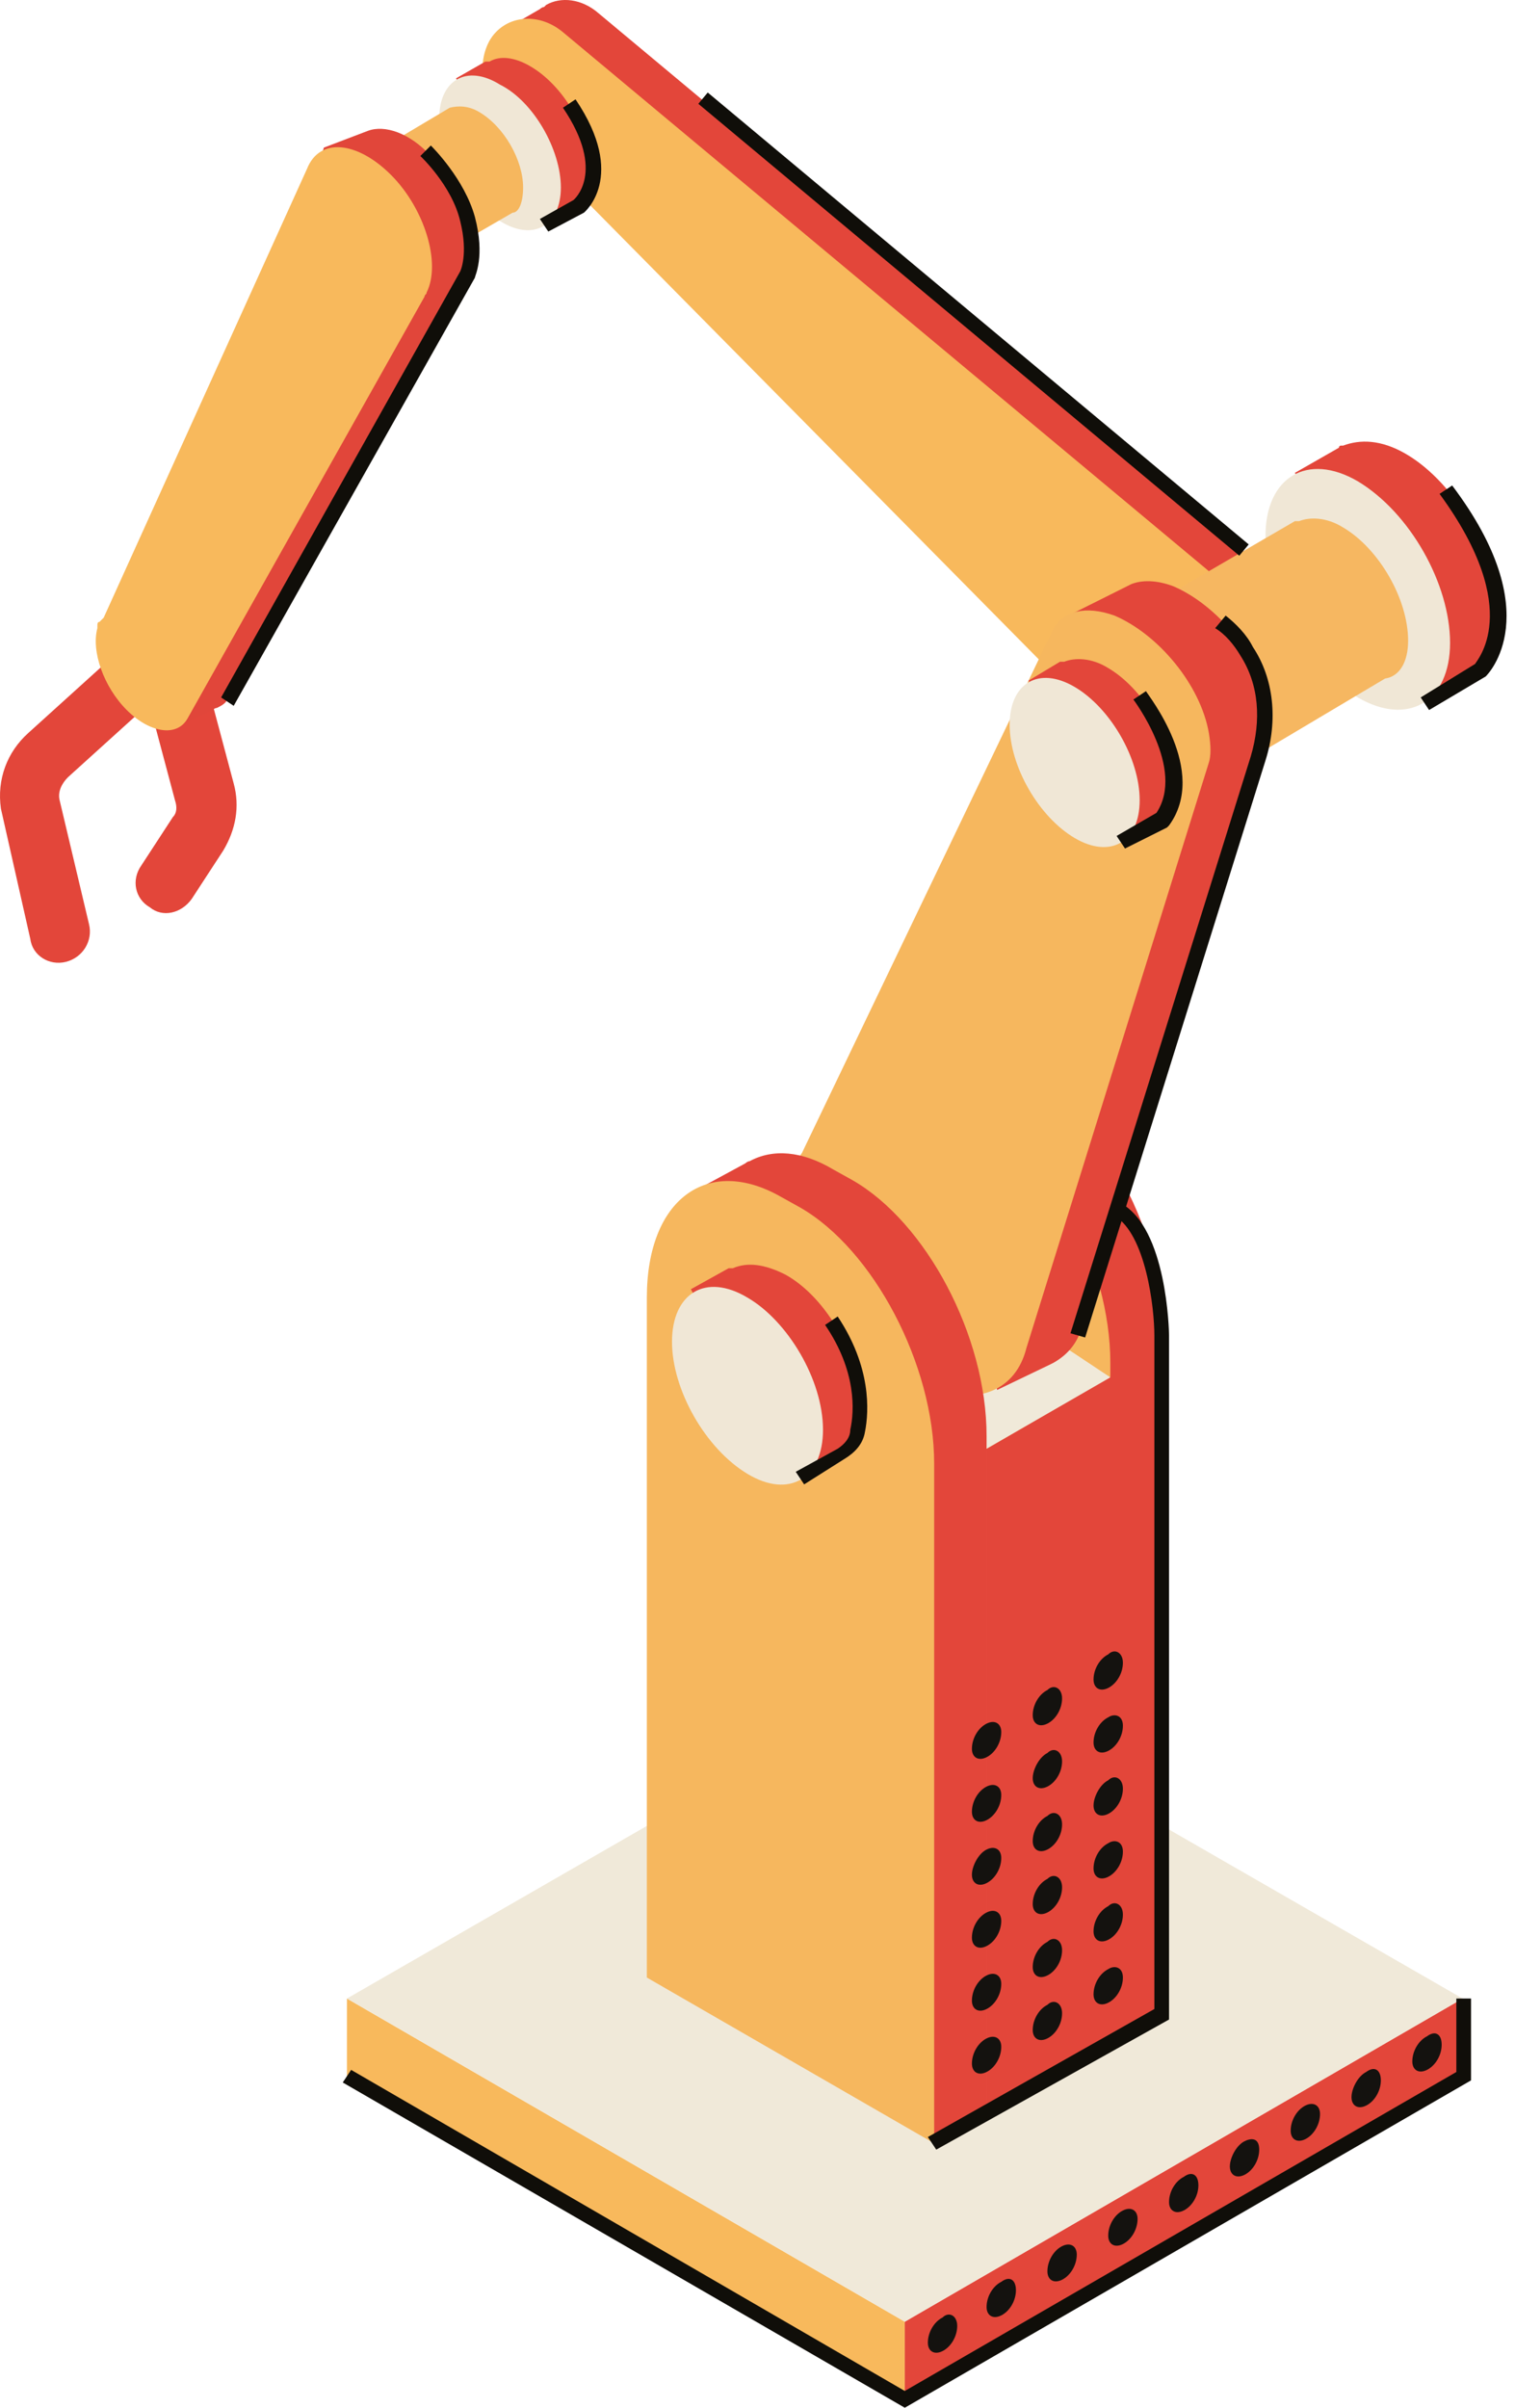 <?xml version="1.0" encoding="UTF-8"?> <svg xmlns="http://www.w3.org/2000/svg" width="153" height="243" viewBox="0 0 153 243" fill="none"> <path fill-rule="evenodd" clip-rule="evenodd" d="M15.13 91.567C13.647 90.72 13.223 88.814 14.282 87.331L17.459 82.46C17.883 82.036 17.883 81.401 17.671 80.766L15.13 71.235L21.06 69.54L23.601 79.071C24.237 81.401 23.813 83.731 22.542 85.849L19.365 90.72C18.306 92.203 16.4 92.626 15.13 91.567Z" fill="#E3463A"></path> <path fill-rule="evenodd" clip-rule="evenodd" d="M6.658 97.074C4.963 97.498 3.269 96.438 3.057 94.744L0.092 81.613C-0.332 78.648 0.727 75.894 2.845 73.988L11.741 65.94L15.765 70.388L6.869 78.436C6.234 79.071 5.81 79.919 6.022 80.766L8.987 93.261C9.411 94.956 8.352 96.65 6.658 97.074Z" fill="#E3463A"></path> <path fill-rule="evenodd" clip-rule="evenodd" d="M125.474 55.562L60.453 1.343C58.759 -0.14 56.641 -0.352 55.158 0.495L54.947 0.707C54.735 0.707 54.523 0.919 54.523 0.919L50.499 3.249L52.617 4.943C52.617 6.638 53.252 8.544 54.523 9.814L109.166 65.093C110.648 66.575 112.766 67.21 114.672 66.787L121.026 65.305L121.873 66.152L124.627 64.457C125.262 64.246 125.897 63.822 126.321 63.398C128.015 60.857 128.015 57.68 125.474 55.562Z" fill="#E3463A"></path> <path fill-rule="evenodd" clip-rule="evenodd" d="M105.354 66.999L50.711 11.721C48.593 9.603 48.17 6.426 49.44 4.097C50.923 1.555 54.312 1.131 56.853 3.249L121.874 57.469C125.263 60.222 124.204 65.305 120.18 66.152L110.861 68.482C108.954 69.117 106.837 68.482 105.354 66.999Z" fill="#F8B95C"></path> <path fill-rule="evenodd" clip-rule="evenodd" d="M151.313 62.129C151.313 56.198 147.077 48.785 141.994 45.82C139.453 44.338 137.335 44.338 135.641 44.973H135.429C135.429 44.973 135.217 44.973 135.217 45.185L130.769 47.726L132.675 51.115C132.675 57.045 136.911 64.458 141.994 67.423L143.9 70.812L148.56 68.059C150.254 67.423 151.313 65.305 151.313 62.129Z" fill="#E3463A"></path> <path fill-rule="evenodd" clip-rule="evenodd" d="M146.442 64.881C146.442 70.811 142.206 73.353 137.123 70.388C132.04 67.422 127.804 60.01 127.804 54.079C127.804 48.149 132.04 45.608 137.123 48.573C142.418 51.75 146.442 58.951 146.442 64.881Z" fill="#F0E7D6"></path> <path fill-rule="evenodd" clip-rule="evenodd" d="M142.206 64.669C142.206 60.434 139.241 55.351 135.64 53.233C133.946 52.174 132.252 52.174 131.193 52.597H130.981C130.981 52.597 130.981 52.597 130.769 52.597L115.096 61.704L116.367 64.034C116.367 68.27 119.332 73.353 122.933 75.471L124.203 77.801L139.876 68.482C141.359 68.27 142.206 66.787 142.206 64.669Z" fill="#F6B761"></path> <path fill-rule="evenodd" clip-rule="evenodd" d="M91.375 242.153L35.038 209.537V201.7L91.375 234.317V242.153Z" fill="#F8B95C"></path> <path fill-rule="evenodd" clip-rule="evenodd" d="M91.376 242.153L147.713 209.537V201.7L91.376 234.317V242.153Z" fill="#E3463A"></path> <path fill-rule="evenodd" clip-rule="evenodd" d="M35.038 201.7L91.375 169.296L147.712 201.7L91.375 234.316L35.038 201.7Z" fill="#F0E9D9"></path> <path fill-rule="evenodd" clip-rule="evenodd" d="M104.084 108.723L102.177 107.664C99.001 105.757 96.035 105.546 93.706 106.816C93.494 106.816 93.282 107.028 93.282 107.028L88.199 109.781L91.376 118.677V184.756L108.108 194.499L112.343 206.148L117.638 203.183V134.561C117.427 124.607 111.496 113.17 104.084 108.723Z" fill="#E3463A"></path> <path fill-rule="evenodd" clip-rule="evenodd" d="M112.132 206.148L83.116 189.416V120.795C83.116 110.841 89.046 106.393 96.671 110.629L98.577 111.688C105.99 115.924 112.132 127.573 112.132 137.527V206.148Z" fill="#F6B75E"></path> <path fill-rule="evenodd" clip-rule="evenodd" d="M99.635 146.211L112.766 138.586L117.426 203.183L99.635 213.349V146.211Z" fill="#E3463A"></path> <path fill-rule="evenodd" clip-rule="evenodd" d="M112.132 139.009L85.022 121.007L99.636 146.21L112.132 139.009Z" fill="#F0E9D9"></path> <path fill-rule="evenodd" clip-rule="evenodd" d="M128.016 71.024C127.169 66.152 122.933 61.069 118.485 59.163C116.791 58.528 115.308 58.528 114.25 58.952L108.319 61.916L106.413 73.142L86.928 113.594C85.869 115.077 85.234 117.407 85.657 120.16C86.716 127.149 93.07 134.774 99.636 137.315C99.847 137.315 100.059 137.527 100.271 137.527L100.695 140.28L105.99 137.739L106.413 137.527C107.896 136.68 108.955 135.409 109.378 133.503L127.804 74.412C128.228 73.353 128.228 72.294 128.016 71.024Z" fill="#E3463A"></path> <path fill-rule="evenodd" clip-rule="evenodd" d="M122.085 73.988C121.238 69.117 117.002 64.034 112.554 62.128C109.589 61.069 107.471 61.704 106.412 63.399L80.997 116.347C79.938 117.83 79.303 120.159 79.726 122.913C80.785 129.902 87.139 137.526 93.705 140.068C98.788 141.974 102.6 140.28 103.659 136.044L122.085 76.953C122.297 76.318 122.297 75.259 122.085 73.988Z" fill="#F6B75E"></path> <path fill-rule="evenodd" clip-rule="evenodd" d="M86.08 119.101L84.174 118.042C80.997 116.136 78.032 115.924 75.703 117.195C75.491 117.195 75.279 117.406 75.279 117.406L70.196 120.16L73.373 129.055V195.135L90.104 204.877L94.34 216.526L99.635 213.561V144.939C99.635 134.773 93.493 123.336 86.08 119.101Z" fill="#E3463A"></path> <path fill-rule="evenodd" clip-rule="evenodd" d="M94.341 216.314L65.325 199.582V130.961C65.325 121.007 71.467 116.559 78.879 120.795L80.786 121.854C88.198 126.09 94.341 137.739 94.341 147.693V216.314Z" fill="#F6B75E"></path> <path fill-rule="evenodd" clip-rule="evenodd" d="M118.485 78.859C118.485 74.624 115.52 69.541 111.919 67.423C110.225 66.364 108.531 66.364 107.472 66.787H107.26C107.26 66.787 107.26 66.787 107.048 66.787L103.871 68.693L105.142 71.023C105.142 75.259 108.107 80.342 111.707 82.46L112.978 84.79L116.367 82.884C117.85 82.46 118.485 80.977 118.485 78.859Z" fill="#E3463A"></path> <path fill-rule="evenodd" clip-rule="evenodd" d="M115.096 80.766C115.096 85.002 112.131 86.696 108.531 84.578C104.93 82.46 101.965 77.377 101.965 73.141C101.965 68.906 104.93 67.211 108.531 69.329C112.131 71.447 115.096 76.53 115.096 80.766Z" fill="#F0E7D6"></path> <path fill-rule="evenodd" clip-rule="evenodd" d="M59.607 17.016C59.607 13.204 56.853 8.545 53.465 6.638C51.982 5.791 50.499 5.58 49.44 6.215H49.229C49.229 6.215 49.229 6.215 49.017 6.215L46.052 7.909L47.322 10.027C47.322 13.839 50.076 18.499 53.465 20.405L54.735 22.523L57.7 20.829C58.971 20.405 59.607 19.134 59.607 17.016Z" fill="#E3463A"></path> <path fill-rule="evenodd" clip-rule="evenodd" d="M56.641 18.922C56.641 22.734 53.888 24.429 50.499 22.311C47.111 20.405 44.357 15.745 44.357 11.933C44.357 8.121 47.111 6.426 50.499 8.544C53.888 10.239 56.641 15.11 56.641 18.922Z" fill="#F0E7D6"></path> <path fill-rule="evenodd" clip-rule="evenodd" d="M86.928 141.975C86.928 137.103 83.539 130.961 79.303 128.632C77.185 127.573 75.491 127.361 74.008 127.996H73.796C73.796 127.996 73.797 127.996 73.585 127.996L69.772 130.114L71.255 132.867C71.255 137.739 74.644 143.881 78.88 146.21L80.362 148.964L84.174 146.846C86.081 146.211 86.928 144.516 86.928 141.975Z" fill="#E3463A"></path> <path fill-rule="evenodd" clip-rule="evenodd" d="M83.115 144.305C83.115 149.176 79.726 151.294 75.491 148.752C71.255 146.211 67.866 140.28 67.866 135.409C67.866 130.538 71.255 128.42 75.491 130.962C79.515 133.291 83.115 139.221 83.115 144.305Z" fill="#F0E7D6"></path> <path fill-rule="evenodd" clip-rule="evenodd" d="M52.829 18.922C52.829 16.169 50.923 12.78 48.381 11.298C47.322 10.662 46.263 10.662 45.416 10.874L37.58 15.534L38.427 17.016C38.427 19.769 40.333 23.158 42.875 24.641L43.722 26.123L51.77 21.464C52.405 21.464 52.829 20.405 52.829 18.922Z" fill="#F6B75E"></path> <path fill-rule="evenodd" clip-rule="evenodd" d="M44.781 23.582C44.781 26.335 42.874 27.394 40.333 26.123C38.003 24.641 35.885 21.464 35.885 18.499C35.885 15.745 37.791 14.687 40.333 15.957C42.874 17.44 44.781 20.829 44.781 23.582Z" fill="#F0E7D6"></path> <path fill-rule="evenodd" clip-rule="evenodd" d="M18.306 73.142L16.612 69.541C14.494 67.212 13.435 64.035 14.07 61.705V61.493C14.07 61.281 14.07 61.07 14.282 61.07C14.282 60.858 14.494 60.858 14.494 60.646L27.625 31.63L32.708 14.898L37.156 13.204C38.85 12.569 41.392 13.416 43.509 15.746C46.898 19.134 48.593 24.641 47.11 27.606C47.11 27.818 46.898 27.818 46.898 28.03L22.965 70.6C22.754 71.024 22.33 71.236 21.907 71.447C21.907 71.447 21.695 71.448 21.483 71.659L18.306 73.142Z" fill="#E1463A"></path> <path fill-rule="evenodd" clip-rule="evenodd" d="M10.47 62.34L31.015 17.016C32.285 13.839 36.098 14.263 39.486 17.652C42.875 21.04 44.569 26.547 43.087 29.512C43.087 29.724 42.875 29.724 42.875 29.936L18.942 72.506C17.883 74.412 15.13 73.989 12.8 71.659C10.47 69.329 9.2 65.729 9.835 63.399V63.187C9.835 62.975 9.835 62.764 10.047 62.764C10.259 62.552 10.47 62.34 10.47 62.34Z" fill="#F8B95C"></path> <path fill-rule="evenodd" clip-rule="evenodd" d="M94.552 216.949L93.705 215.678L116.579 202.759V134.773C116.579 132.02 115.732 124.607 112.555 122.701L113.19 121.43C117.85 123.972 118.062 134.349 118.062 134.773V203.818L94.552 216.949Z" fill="#100E09"></path> <path fill-rule="evenodd" clip-rule="evenodd" d="M109.59 134.985L108.107 134.561L126.321 76.318C127.38 72.718 127.168 69.117 125.262 66.152C124.627 65.093 123.78 64.034 122.721 63.399L123.78 62.128C124.839 62.975 125.898 64.034 126.533 65.305C128.651 68.482 129.075 72.718 127.804 76.742L109.59 134.985Z" fill="#100E09"></path> <path fill-rule="evenodd" clip-rule="evenodd" d="M81.21 149.811L80.362 148.54L84.598 146.211C85.234 145.787 85.869 145.152 85.869 144.305C86.293 142.398 86.504 138.374 83.327 133.715L84.598 132.868C87.987 137.951 87.775 142.398 87.352 144.516C87.14 145.787 86.293 146.634 85.234 147.27L81.21 149.811Z" fill="#100E09"></path> <path fill-rule="evenodd" clip-rule="evenodd" d="M113.614 85.637L112.767 84.367L116.791 82.037C119.756 77.589 114.461 70.6 114.461 70.6L115.732 69.753C115.944 70.176 122.086 77.801 118.062 83.308L117.85 83.519L113.614 85.637Z" fill="#100E09"></path> <path fill-rule="evenodd" clip-rule="evenodd" d="M23.601 71.235L22.331 70.388L46.475 27.394C46.475 27.394 47.322 25.699 46.475 22.311C45.628 18.71 42.451 15.745 42.451 15.745L43.51 14.686C43.722 14.898 46.899 18.075 47.958 21.887C49.017 25.911 47.958 27.817 47.958 28.029L23.601 71.235Z" fill="#100E09"></path> <path fill-rule="evenodd" clip-rule="evenodd" d="M55.371 23.37L54.523 22.099L57.912 20.193C57.912 20.193 61.301 17.44 56.853 10.874L58.124 10.027C63.419 17.863 58.971 21.464 58.971 21.464L55.371 23.37Z" fill="#100E09"></path> <path fill-rule="evenodd" clip-rule="evenodd" d="M91.375 243L34.614 210.172L35.462 208.901L91.375 241.306L147.077 209.113V201.7H148.559V209.96L91.375 243Z" fill="#100E09"></path> <path d="M71.475 9.338L70.525 10.476L125.156 56.084L126.106 54.946L71.475 9.338Z" fill="#100E09"></path> <path fill-rule="evenodd" clip-rule="evenodd" d="M144.324 71.659L143.477 70.388L148.983 66.999C148.983 66.788 154.066 61.705 145.383 49.844L146.654 48.997C156.396 61.916 150.254 68.058 150.042 68.27L144.324 71.659Z" fill="#100E09"></path> <path fill-rule="evenodd" clip-rule="evenodd" d="M101.118 174.803C101.118 175.862 100.482 176.921 99.635 177.345C98.788 177.768 98.153 177.345 98.153 176.498C98.153 175.439 98.788 174.38 99.635 173.956C100.482 173.532 101.118 173.956 101.118 174.803Z" fill="#14120F"></path> <path fill-rule="evenodd" clip-rule="evenodd" d="M107.26 171.413C107.26 172.472 106.625 173.531 105.777 173.955C104.93 174.379 104.295 173.955 104.295 173.108C104.295 172.049 104.93 170.99 105.777 170.566C106.413 169.931 107.26 170.354 107.26 171.413Z" fill="#14120F"></path> <path fill-rule="evenodd" clip-rule="evenodd" d="M113.402 167.814C113.402 168.873 112.766 169.932 111.919 170.355C111.072 170.779 110.437 170.355 110.437 169.508C110.437 168.449 111.072 167.39 111.919 166.967C112.555 166.331 113.402 166.755 113.402 167.814Z" fill="#14120F"></path> <path fill-rule="evenodd" clip-rule="evenodd" d="M101.118 181.156C101.118 182.215 100.482 183.274 99.635 183.698C98.788 184.121 98.153 183.698 98.153 182.851C98.153 181.792 98.788 180.733 99.635 180.309C100.482 179.886 101.118 180.309 101.118 181.156Z" fill="#14120F"></path> <path fill-rule="evenodd" clip-rule="evenodd" d="M107.26 177.767C107.26 178.826 106.625 179.885 105.777 180.309C104.93 180.732 104.295 180.309 104.295 179.462C104.295 178.614 104.93 177.344 105.777 176.92C106.413 176.285 107.26 176.708 107.26 177.767Z" fill="#14120F"></path> <path fill-rule="evenodd" clip-rule="evenodd" d="M113.402 174.167C113.402 175.226 112.766 176.285 111.919 176.708C111.072 177.132 110.437 176.708 110.437 175.861C110.437 174.802 111.072 173.743 111.919 173.32C112.555 172.896 113.402 173.108 113.402 174.167Z" fill="#14120F"></path> <path fill-rule="evenodd" clip-rule="evenodd" d="M101.118 187.51C101.118 188.569 100.482 189.628 99.635 190.051C98.788 190.475 98.153 190.051 98.153 189.204C98.153 188.357 98.788 187.086 99.635 186.663C100.482 186.239 101.118 186.663 101.118 187.51Z" fill="#14120F"></path> <path fill-rule="evenodd" clip-rule="evenodd" d="M107.26 184.121C107.26 185.18 106.625 186.239 105.777 186.663C104.93 187.086 104.295 186.662 104.295 185.815C104.295 184.756 104.93 183.697 105.777 183.274C106.413 182.638 107.26 183.062 107.26 184.121Z" fill="#14120F"></path> <path fill-rule="evenodd" clip-rule="evenodd" d="M113.402 180.521C113.402 181.58 112.766 182.639 111.919 183.063C111.072 183.486 110.437 183.063 110.437 182.216C110.437 181.368 111.072 180.098 111.919 179.674C112.555 179.039 113.402 179.462 113.402 180.521Z" fill="#14120F"></path> <path fill-rule="evenodd" clip-rule="evenodd" d="M101.118 193.864C101.118 194.923 100.482 195.982 99.635 196.405C98.788 196.829 98.153 196.405 98.153 195.558C98.153 194.499 98.788 193.44 99.635 193.017C100.482 192.593 101.118 193.017 101.118 193.864Z" fill="#14120F"></path> <path fill-rule="evenodd" clip-rule="evenodd" d="M107.26 190.474C107.26 191.533 106.625 192.592 105.777 193.016C104.93 193.44 104.295 193.016 104.295 192.169C104.295 191.11 104.93 190.051 105.777 189.627C106.413 188.992 107.26 189.416 107.26 190.474Z" fill="#14120F"></path> <path fill-rule="evenodd" clip-rule="evenodd" d="M113.402 186.874C113.402 187.933 112.766 188.992 111.919 189.416C111.072 189.84 110.437 189.416 110.437 188.569C110.437 187.51 111.072 186.451 111.919 186.027C112.555 185.604 113.402 185.815 113.402 186.874Z" fill="#14120F"></path> <path fill-rule="evenodd" clip-rule="evenodd" d="M101.118 200.218C101.118 201.277 100.482 202.336 99.635 202.76C98.788 203.184 98.153 202.76 98.153 201.913C98.153 200.854 98.788 199.795 99.635 199.371C100.482 198.948 101.118 199.371 101.118 200.218Z" fill="#14120F"></path> <path fill-rule="evenodd" clip-rule="evenodd" d="M107.26 196.829C107.26 197.888 106.625 198.947 105.777 199.37C104.93 199.794 104.295 199.37 104.295 198.523C104.295 197.464 104.93 196.405 105.777 195.982C106.413 195.346 107.26 195.77 107.26 196.829Z" fill="#14120F"></path> <path fill-rule="evenodd" clip-rule="evenodd" d="M113.402 193.228C113.402 194.287 112.766 195.346 111.919 195.77C111.072 196.193 110.437 195.77 110.437 194.923C110.437 193.864 111.072 192.805 111.919 192.381C112.555 191.746 113.402 192.169 113.402 193.228Z" fill="#14120F"></path> <path fill-rule="evenodd" clip-rule="evenodd" d="M101.118 206.572C101.118 207.631 100.482 208.69 99.635 209.113C98.788 209.537 98.153 209.113 98.153 208.266C98.153 207.207 98.788 206.148 99.635 205.725C100.482 205.301 101.118 205.724 101.118 206.572Z" fill="#14120F"></path> <path fill-rule="evenodd" clip-rule="evenodd" d="M107.26 203.183C107.26 204.242 106.625 205.301 105.777 205.725C104.93 206.148 104.295 205.725 104.295 204.878C104.295 203.819 104.93 202.76 105.777 202.336C106.413 201.701 107.26 202.124 107.26 203.183Z" fill="#14120F"></path> <path fill-rule="evenodd" clip-rule="evenodd" d="M113.402 199.582C113.402 200.641 112.766 201.7 111.919 202.124C111.072 202.548 110.437 202.124 110.437 201.277C110.437 200.218 111.072 199.159 111.919 198.735C112.555 198.312 113.402 198.523 113.402 199.582Z" fill="#14120F"></path> <path fill-rule="evenodd" clip-rule="evenodd" d="M96.67 234.74C96.67 235.799 96.035 236.858 95.188 237.282C94.341 237.705 93.705 237.282 93.705 236.435C93.705 235.376 94.341 234.317 95.188 233.893C95.823 233.258 96.67 233.682 96.67 234.74Z" fill="#14120F"></path> <path fill-rule="evenodd" clip-rule="evenodd" d="M102.6 231.14C102.6 232.199 101.965 233.258 101.118 233.681C100.27 234.105 99.635 233.681 99.635 232.834C99.635 231.775 100.27 230.716 101.118 230.292C101.965 229.657 102.6 230.081 102.6 231.14Z" fill="#14120F"></path> <path fill-rule="evenodd" clip-rule="evenodd" d="M108.743 227.539C108.743 228.598 108.108 229.657 107.26 230.081C106.413 230.504 105.778 230.081 105.778 229.233C105.778 228.175 106.413 227.116 107.26 226.692C108.108 226.268 108.743 226.692 108.743 227.539Z" fill="#14120F"></path> <path fill-rule="evenodd" clip-rule="evenodd" d="M114.884 223.939C114.884 224.998 114.249 226.057 113.402 226.481C112.555 226.904 111.919 226.481 111.919 225.633C111.919 224.574 112.555 223.516 113.402 223.092C114.249 222.668 114.884 223.092 114.884 223.939Z" fill="#14120F"></path> <path fill-rule="evenodd" clip-rule="evenodd" d="M121.027 220.551C121.027 221.61 120.391 222.668 119.544 223.092C118.697 223.516 118.062 223.092 118.062 222.245C118.062 221.186 118.697 220.127 119.544 219.703C120.391 219.068 121.027 219.492 121.027 220.551Z" fill="#14120F"></path> <path fill-rule="evenodd" clip-rule="evenodd" d="M127.168 216.949C127.168 218.008 126.533 219.067 125.686 219.491C124.839 219.915 124.203 219.491 124.203 218.644C124.203 217.797 124.839 216.526 125.686 216.102C126.533 215.679 127.168 215.89 127.168 216.949Z" fill="#14120F"></path> <path fill-rule="evenodd" clip-rule="evenodd" d="M133.311 213.349C133.311 214.408 132.675 215.467 131.828 215.891C130.981 216.314 130.345 215.891 130.345 215.043C130.345 213.984 130.981 212.926 131.828 212.502C132.675 212.078 133.311 212.502 133.311 213.349Z" fill="#14120F"></path> <path fill-rule="evenodd" clip-rule="evenodd" d="M139.453 209.961C139.453 211.02 138.818 212.079 137.97 212.502C137.123 212.926 136.488 212.502 136.488 211.655C136.488 210.808 137.123 209.537 137.97 209.114C138.818 208.478 139.453 208.902 139.453 209.961Z" fill="#14120F"></path> <path fill-rule="evenodd" clip-rule="evenodd" d="M145.595 206.36C145.595 207.419 144.959 208.478 144.112 208.901C143.265 209.325 142.63 208.901 142.63 208.054C142.63 206.995 143.265 205.936 144.112 205.513C144.959 204.877 145.595 205.301 145.595 206.36Z" fill="#14120F"></path> </svg> 